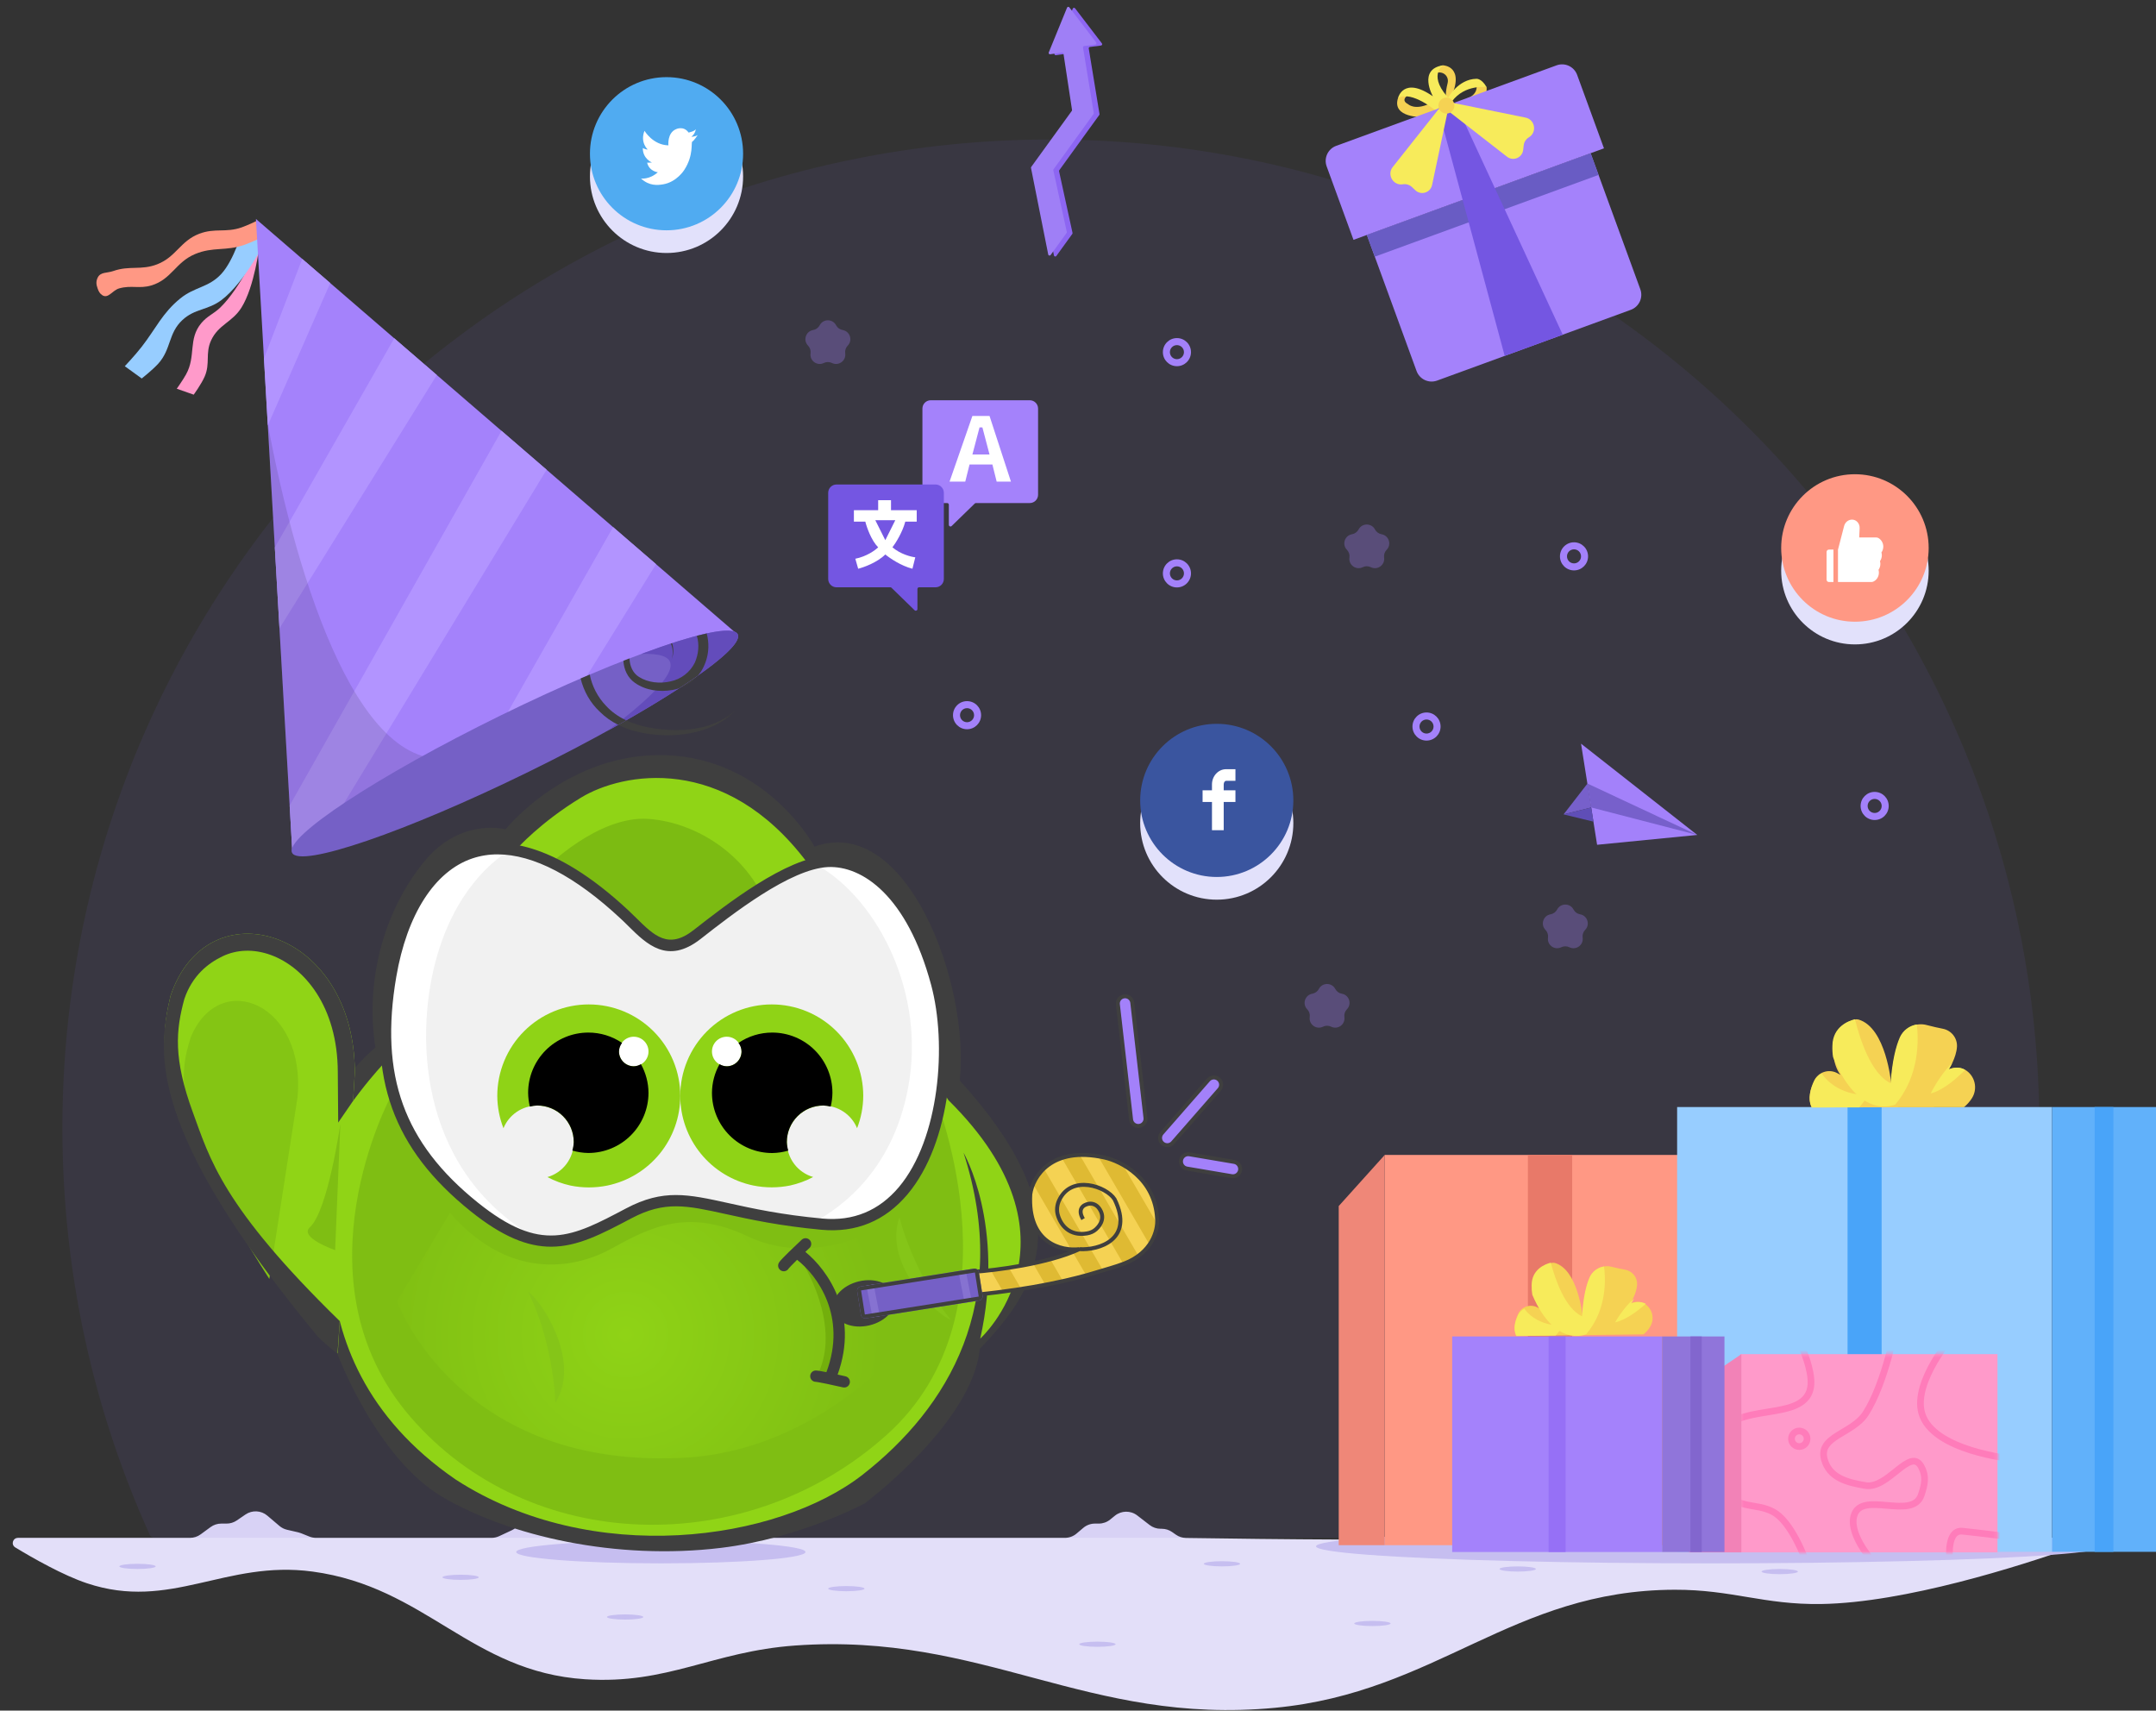 <svg xmlns="http://www.w3.org/2000/svg" width="547" height="434" viewBox="0 0 547 434" fill="none"><rect x="0" y="0" width="547" height="434" fill="#333333" stroke="none"/><path d="M48.198 390.171H4.583C3.221 390.171 2.719 391.897 3.884 392.604C8.399 395.342 16.004 399.671 22.05 401.689C43.291 408.782 57.124 395.728 79.316 398.727C108.076 402.615 119.468 424.152 148.429 426.044C169.471 427.418 180.711 418.992 201.744 417.487C249.575 414.063 275.778 437.83 323.515 433.284C364.607 429.371 383.604 403.436 424.881 403.335C439.473 403.299 447.48 407.177 462.07 406.955C483.355 406.632 512.509 397.282 525.621 392.68C527.054 392.177 526.688 390.171 525.17 390.171H472.473C471.905 390.171 471.343 390.065 470.815 389.86L466.49 388.178C465.962 387.972 465.4 387.867 464.833 387.867H463.74C462.662 387.867 461.618 387.486 460.794 386.792L458.443 384.813C456.887 383.502 454.653 383.377 452.961 384.506L451.045 385.782C450.294 386.283 449.411 386.55 448.509 386.55H447.77C446.798 386.55 445.85 386.861 445.066 387.436L442.544 389.285C441.759 389.86 440.812 390.171 439.839 390.171H412.33C411.325 390.171 410.383 389.685 409.799 388.868C409.339 388.225 408.652 387.781 407.877 387.626L403.229 386.696C402.747 386.6 402.284 386.426 401.857 386.182L395.047 382.291C393.926 381.65 392.586 381.513 391.358 381.914L377.852 386.325C377.393 386.474 376.914 386.55 376.432 386.55H371.328C370.618 386.55 369.918 386.715 369.285 387.038C367.37 388.015 364.553 389.505 363.666 390.171C362.636 390.943 322.249 390.519 300.88 390.192C299.966 390.178 299.09 389.891 298.341 389.366L297.38 388.694C296.611 388.156 295.696 387.867 294.757 387.867H294.469C293.457 387.867 292.473 387.531 291.673 386.912L288.535 384.488C286.855 383.19 284.503 383.218 282.855 384.557L281.662 385.526C280.847 386.189 279.828 386.55 278.778 386.55H277.799C276.717 386.55 275.67 386.934 274.844 387.633L273.124 389.088C272.298 389.787 271.251 390.171 270.169 390.171H175.279C173.907 390.171 172.608 389.555 171.739 388.493L171.522 388.228C170.654 387.166 169.354 386.55 167.983 386.55H165.015C164.28 386.55 163.557 386.373 162.905 386.035L157.493 383.22C156.333 382.617 154.97 382.539 153.749 383.006L145.755 386.063C144.923 386.381 144.015 386.449 143.145 386.258L136.531 384.812C134.933 384.462 133.27 384.993 132.169 386.203L131.274 387.187C130.867 387.636 130.374 387.999 129.824 388.255L126.639 389.742C126.034 390.024 125.374 390.171 124.705 390.171H80.196C79.614 390.171 79.038 390.06 78.498 389.844L76.351 388.985C76.134 388.898 75.91 388.828 75.681 388.775L72.831 388.117C72.118 387.953 71.455 387.62 70.897 387.146L67.825 384.534C66.254 383.199 63.983 383.08 62.281 384.245L60.078 385.751C59.318 386.272 58.417 386.55 57.496 386.55H56.13C55.157 386.55 54.209 386.861 53.425 387.436L50.903 389.285C50.118 389.86 49.171 390.171 48.198 390.171Z" fill="#E3DFF9"></path><path opacity="0.1" d="M266.613 35.39C128.11 35.39 15.831 147.669 15.831 286.172C15.831 322.958 23.751 357.894 37.98 389.368C38.201 389.857 38.689 390.171 39.227 390.171H493.999C494.536 390.171 495.025 389.857 495.246 389.368C509.474 357.894 517.395 322.958 517.395 286.172C517.395 147.669 405.116 35.39 266.613 35.39Z" fill="#7760CB"></path><ellipse cx="34.885" cy="397.41" rx="4.608" ry="0.658" fill="#C6BEF0"></ellipse><ellipse cx="116.864" cy="400.177" rx="4.608" ry="0.658" fill="#C6BEF0"></ellipse><ellipse cx="167.666" cy="393.762" rx="36.699" ry="2.878" fill="#C6BEF0"></ellipse><ellipse cx="433.915" cy="392.323" rx="100.024" ry="4.318" fill="#C6BEF0"></ellipse><ellipse cx="158.601" cy="410.251" rx="4.608" ry="0.658" fill="#C6BEF0"></ellipse><ellipse cx="214.729" cy="403.056" rx="4.608" ry="0.658" fill="#C6BEF0"></ellipse><ellipse cx="278.427" cy="417.157" rx="4.608" ry="0.658" fill="#C6BEF0"></ellipse><ellipse cx="310.022" cy="396.752" rx="4.608" ry="0.658" fill="#C6BEF0"></ellipse><ellipse cx="348.198" cy="411.892" rx="4.608" ry="0.658" fill="#C6BEF0"></ellipse><ellipse cx="385.059" cy="398.069" rx="4.608" ry="0.658" fill="#C6BEF0"></ellipse><ellipse cx="451.539" cy="398.727" rx="4.608" ry="0.658" fill="#C6BEF0"></ellipse><path d="M108.998 274.039C108.998 274.039 97.117 264.855 94.282 267.874C91.448 270.892 82.773 285.778 78.001 296.373C73.23 306.969 71.698 313.815 72.34 317.564C72.983 321.313 74.315 328.593 77.747 332.137C81.178 335.681 83.783 340.29 85.023 341.217C86.263 342.144 87.945 345.809 87.945 345.809C87.945 345.809 96.165 371.829 127.132 384.574C158.099 397.319 189.683 390.498 198.178 387.897C206.673 385.297 215.947 379.64 225.732 371.692C235.517 363.743 244.835 346.836 246.479 343.722C248.124 340.607 253.743 335.347 254.019 333.795C254.294 332.242 260.732 322.106 261.074 320.043C261.416 317.981 259.087 301.258 257.513 298.394C255.939 295.53 249.581 286.058 247.644 283.595C245.707 281.132 243.72 278.398 239.107 275.617C234.494 272.837 235.997 271.948 231.681 271.948C227.364 271.948 204.233 274.916 197.449 275.288C190.665 275.659 108.998 274.039 108.998 274.039Z" fill="#90D416"></path><path d="M99.221 278.038C99.221 278.038 74.006 324.618 104.155 359.513C134.304 394.409 189.475 395.87 224.918 364.08C260.36 332.291 236.427 276.017 236.427 276.017L212.861 277.269C212.861 277.269 172.681 294.84 165.271 294.932C157.861 295.024 99.221 278.038 99.221 278.038Z" fill="#7FBE13"></path><path d="M114.151 307.71L100.721 330.182C100.721 330.182 116.343 373.481 174.716 369.782C212.258 367.04 234.801 334.908 234.801 334.908L222.878 311.818C222.878 311.818 206.03 321.462 189.653 313.647C174.303 306.337 164.53 311.589 155.029 316.844C147.531 320.994 130.273 326.162 114.151 307.71Z" fill="url(#paint0_radial_105_326)"></path><path d="M126.166 226.855C126.166 226.855 127.131 213.564 138.323 205.615C149.515 197.667 159.104 193.83 171.982 195.475C184.861 197.12 190.171 200.956 195.807 205.077C201.443 209.197 212.267 225.766 208.022 230.838C203.776 235.91 202.403 239.187 193.085 243.992C183.767 248.797 191.173 249.974 171.711 252.487C152.249 255.001 165.42 263.174 149.381 253.74C133.342 244.305 126.166 226.855 126.166 226.855Z" fill="#90D416"></path><path d="M138.316 220.371C138.316 220.371 151.649 206.85 164.532 207.764C177.415 208.678 191.859 218.088 195.917 233.801C199.974 249.514 204.241 258.702 184.386 257.809C164.532 256.916 162.261 256.089 155.398 251.338C148.535 246.588 148.819 249.694 145.529 242.388C142.24 235.083 138.316 220.371 138.316 220.371Z" fill="#7CBB12"></path><path d="M243.502 274.132C246.107 249.193 229.847 206.395 206.644 214.799C206.644 214.799 194.601 192.356 168.731 191.596C143.883 190.866 128.266 210.415 128.266 210.415C128.266 210.415 116.937 207.309 107.711 218.497C97.725 230.604 92.503 248.371 95.241 265.775C85.786 273.447 50.99 316.199 85.377 342.917C85.377 342.917 95.241 369.776 112.232 379.779C129.222 389.781 156.428 395.925 182.924 392.713C202.996 390.28 219.381 381.423 219.381 381.423C219.381 381.423 246.787 361.005 248.57 342.232C263.782 326.465 274.356 308.097 243.502 274.132ZM248.695 339.631C255.12 310.718 244.462 292.459 244.462 292.459C256.702 330.447 240.626 357.136 218.884 374.126C197.143 391.117 150.187 397.696 115.659 375.408C69.254 343.601 87.522 294.32 87.522 294.32C87.522 294.32 79.211 307.679 84.784 339.406C55.733 313.277 97.308 269.886 97.308 269.886L131.155 215.329C131.155 215.329 137.046 208.649 147.461 202.333C157.877 196.017 183.78 190.962 204.737 218.777L213.503 230.971C213.503 230.971 226.657 256.461 226.657 257.008C226.657 257.555 240.634 279.133 240.634 279.133C276.444 314.555 248.695 339.631 248.695 339.631Z" fill="#3F3F3F"></path><path d="M158.503 232.066C163.838 237.051 168.459 243.668 176.871 237.076C185.283 230.484 200.073 218.992 210.03 218.532C219.986 218.073 231.554 226.965 237.62 249.458C243.685 271.951 237.064 313.187 208.56 310.603C180.056 308.019 173.748 300.304 159.505 307.84C145.261 315.375 137.033 319.624 120.314 306.199C103.594 292.773 94.185 276.509 99.119 247.596C104.054 218.683 124.338 200.139 158.503 232.066Z" fill="white"></path><path d="M230.759 273.814C234.328 249.994 221.575 227.059 206.672 219.127C196.966 221.473 184.371 231.233 176.861 237.107C168.457 243.686 163.836 237.07 158.493 232.098C147.28 221.619 137.595 216.652 129.425 215.637C124.996 218.355 115.139 226.195 110.443 244.154C105.158 264.351 106.807 298.098 137.006 314.705C144.441 315.748 150.866 312.421 159.494 307.854C173.312 300.548 179.72 307.524 206.058 310.33C213.476 306.481 227.369 296.436 230.759 273.814Z" fill="#F1F1F1"></path><path d="M186.551 180.291C182.268 184.733 175.78 186.49 169.644 186.553C163.578 186.511 156.836 185.238 152.152 180.554C147.389 176.117 145.544 168.773 147.677 162.516C149.702 156.254 155.513 151.294 162.188 150.631C168.65 149.975 175.918 152.856 178.807 159.272C179.458 160.852 179.768 162.551 179.718 164.258C179.667 165.966 179.257 167.644 178.515 169.183C177.053 172.339 173.881 174.497 170.625 175.056C167.368 175.616 163.912 175.211 161.102 173.261C158.126 171.195 157.537 167.108 158.723 164.077C159.879 160.975 163.511 158.75 166.684 159.902C168.178 160.32 169.677 161.268 170.345 162.741C170.96 164.182 170.986 165.807 170.416 167.266C170.866 165.818 170.728 164.251 170.032 162.904C169.314 161.597 167.915 160.879 166.504 160.579C163.607 159.786 160.831 161.91 160.038 164.545C159.245 167.179 159.854 170.364 162.125 171.746C164.409 173.207 167.477 173.503 170.144 172.869C171.459 172.592 172.694 172.022 173.756 171.201C174.819 170.38 175.682 169.328 176.281 168.126C177.362 165.693 177.534 162.72 176.415 160.32C174.181 155.352 167.932 152.806 162.497 153.482C156.928 153.941 151.956 158.045 150.14 163.363C148.228 168.682 149.777 174.91 153.713 179.022C157.637 183.343 163.732 184.841 169.677 185.171C175.622 185.501 181.938 184.374 186.551 180.291Z" fill="#3F3F3F"></path><path d="M139.803 316.303C133.929 316.303 127.571 313.861 119.422 307.315C99.735 291.502 93.243 273.572 97.715 247.355C100.607 230.411 108.339 218.647 118.926 215.073C126.807 212.418 140.216 213.036 159.482 231.02C160.137 231.634 160.784 232.272 161.427 232.907C165.99 237.411 169.597 240.972 175.98 235.967C184.187 229.551 199.454 217.599 209.957 217.119C219.784 216.53 232.454 224.842 238.995 249.1C243.362 265.293 241.287 289.886 230.254 303.003C224.555 309.77 217.204 312.809 208.433 312.007C197.788 311.022 190.253 309.373 184.187 308.033C174.168 305.825 168.687 304.61 160.171 309.11C152.694 313.063 146.566 316.303 139.803 316.303ZM126.252 216.764C124.073 216.754 121.907 217.101 119.84 217.791C110.28 221.014 103.246 231.984 100.536 247.848C96.262 272.895 102.448 290.011 121.217 305.094C137.277 317.989 144.933 313.94 158.843 306.584C168.282 301.596 174.502 302.973 184.813 305.244C190.791 306.568 198.23 308.208 208.696 309.164C216.465 309.874 223.002 307.185 228.066 301.17C238.357 288.934 240.319 265.001 236.232 249.852C230.128 227.221 218.74 219.611 210.09 219.982C200.489 220.425 185.698 232.005 177.75 238.23C169.363 244.792 164.078 239.561 159.415 234.952C158.793 234.335 158.163 233.7 157.524 233.12C145.964 222.312 135.298 216.764 126.252 216.764Z" fill="#3F3F3F"></path><path d="M172.592 278.045C172.592 271.889 170.147 265.986 165.794 261.633C161.441 257.28 155.537 254.834 149.381 254.834C146.333 254.834 143.314 255.434 140.498 256.6C137.681 257.766 135.122 259.476 132.966 261.631C130.81 263.787 129.1 266.346 127.933 269.162C126.767 271.978 126.166 274.997 126.166 278.045C126.185 280.849 126.715 283.626 127.732 286.24C128.43 284.542 129.617 283.09 131.142 282.068C132.668 281.046 134.462 280.5 136.298 280.5C138.757 280.5 141.115 281.477 142.854 283.216C144.593 284.954 145.57 287.313 145.57 289.772C145.566 291.773 144.913 293.72 143.709 295.319C142.504 296.918 140.814 298.083 138.89 298.638C140.732 299.617 142.698 300.34 144.735 300.788C146.275 301.101 147.843 301.259 149.415 301.26C150.985 301.259 152.551 301.101 154.09 300.788C159.319 299.703 164.014 296.848 167.384 292.706C170.754 288.563 172.593 283.385 172.592 278.045Z" fill="#8FD316"></path><path d="M160.787 270.519C162.855 270.519 164.532 268.843 164.532 266.775C164.532 264.707 162.855 263.03 160.787 263.03C158.719 263.03 157.043 264.707 157.043 266.775C157.043 268.843 158.719 270.519 160.787 270.519Z" fill="white"></path><path d="M164.529 277.257C164.513 274.71 163.852 272.208 162.609 269.985C162.065 270.321 161.443 270.508 160.805 270.528C159.809 270.528 158.853 270.132 158.148 269.427C157.444 268.723 157.048 267.767 157.048 266.771C157.067 265.983 157.339 265.221 157.824 264.6C155.301 262.885 152.318 261.969 149.267 261.974C145.215 261.974 141.33 263.583 138.466 266.448C135.601 269.313 133.992 273.198 133.992 277.249C134.002 278.431 134.151 279.608 134.434 280.756C135.045 280.597 135.67 280.502 136.3 280.472C138.759 280.472 141.118 281.449 142.856 283.187C144.595 284.926 145.572 287.285 145.572 289.744C145.541 290.478 145.419 291.206 145.209 291.91C146.527 292.298 147.892 292.504 149.267 292.524C153.314 292.52 157.195 290.911 160.056 288.048C162.918 285.186 164.527 281.305 164.529 277.257Z" fill="black"></path><path d="M172.586 278.045C172.586 274.997 173.187 271.978 174.354 269.162C175.52 266.346 177.23 263.787 179.386 261.631C181.542 259.476 184.101 257.766 186.918 256.6C189.734 255.434 192.753 254.834 195.801 254.834C198.85 254.834 201.868 255.434 204.685 256.6C207.502 257.766 210.061 259.476 212.217 261.631C214.372 263.787 216.082 266.346 217.249 269.162C218.416 271.978 219.016 274.997 219.016 278.045C218.998 280.849 218.467 283.626 217.451 286.24C216.752 284.543 215.564 283.091 214.039 282.069C212.514 281.047 210.72 280.501 208.885 280.5C206.432 280.505 204.082 281.482 202.348 283.217C200.614 284.952 199.638 287.302 199.634 289.755C199.637 291.757 200.29 293.703 201.495 295.302C202.699 296.901 204.39 298.066 206.313 298.622C204.471 299.6 202.505 300.323 200.469 300.772C198.928 301.084 197.361 301.242 195.789 301.243C194.217 301.242 192.65 301.084 191.109 300.772C185.88 299.69 181.183 296.84 177.809 292.7C174.435 288.561 172.591 283.385 172.586 278.045Z" fill="#8FD316"></path><path d="M184.378 270.519C186.446 270.519 188.123 268.843 188.123 266.775C188.123 264.707 186.446 263.03 184.378 263.03C182.31 263.03 180.634 264.707 180.634 266.775C180.634 268.843 182.31 270.519 184.378 270.519Z" fill="white"></path><path d="M180.634 277.262C180.65 274.714 181.311 272.213 182.554 269.989C183.104 270.327 183.733 270.513 184.378 270.528C185.375 270.528 186.33 270.132 187.035 269.427C187.74 268.723 188.136 267.767 188.136 266.771C188.118 265.982 187.846 265.22 187.359 264.6C189.884 262.884 192.868 261.969 195.921 261.974C199.972 261.974 203.858 263.583 206.722 266.448C209.587 269.313 211.196 273.198 211.196 277.249C211.183 278.431 211.035 279.608 210.753 280.756C210.143 280.597 209.518 280.502 208.887 280.472C207.67 280.473 206.464 280.714 205.339 281.181C204.214 281.648 203.193 282.333 202.332 283.195C201.472 284.057 200.79 285.08 200.325 286.206C199.861 287.332 199.622 288.538 199.624 289.756C199.655 290.491 199.777 291.218 199.987 291.923C198.669 292.31 197.304 292.517 195.93 292.536C193.922 292.539 191.933 292.146 190.078 291.38C188.222 290.613 186.536 289.489 185.115 288.07C183.694 286.651 182.567 284.966 181.799 283.112C181.03 281.257 180.634 279.269 180.634 277.262Z" fill="black"></path><path d="M207.243 349.148C213 338.21 206.284 323.962 202.206 318.205L205.804 320.364L211.561 329.719L213 341.232L211.561 349.148H207.243Z" fill="#73AF0C"></path><path d="M197.621 320.356C197.211 321.037 197.431 321.921 198.112 322.331C198.793 322.741 199.677 322.521 200.087 321.84C200.082 321.849 200.079 321.853 200.079 321.854C200.08 321.854 200.082 321.851 200.087 321.844C200.102 321.825 200.142 321.774 200.22 321.684C200.336 321.552 200.493 321.381 200.688 321.177C201.077 320.769 201.585 320.26 202.142 319.713C202.172 319.685 202.202 319.656 202.231 319.627C207.354 323.602 214.976 333.988 209.669 348.138C209.198 348.043 208.758 347.958 208.378 347.89C207.876 347.8 207.327 347.71 206.991 347.71C206.196 347.71 205.552 348.354 205.552 349.149C205.552 349.944 206.196 350.588 206.991 350.588C206.987 350.588 206.986 350.588 206.988 350.589L206.996 350.589C207.019 350.592 207.088 350.598 207.22 350.617C207.388 350.64 207.607 350.676 207.87 350.723C208.396 350.817 209.062 350.949 209.78 351.098C211.214 351.395 212.823 351.753 213.866 351.991C214.641 352.169 215.413 351.684 215.59 350.909C215.767 350.134 215.283 349.363 214.508 349.185C213.962 349.061 213.264 348.904 212.515 348.74C218.001 333.561 210.046 322.255 204.325 317.615C204.709 317.251 205.065 316.916 205.365 316.637C205.946 316.095 205.977 315.184 205.435 314.603C204.893 314.022 203.982 313.99 203.401 314.532C202.555 315.321 201.262 316.546 200.127 317.658C199.561 318.213 199.027 318.748 198.605 319.19C198.395 319.41 198.205 319.616 198.049 319.794C197.914 319.95 197.742 320.156 197.621 320.356Z" fill="#3F3F3F"></path><ellipse cx="219.241" cy="330.676" rx="8.01" ry="5.738" transform="rotate(-13.358 219.241 330.676)" fill="#3F3F3F"></ellipse><path d="M241.146 334.756C238.267 334.036 223.875 321.084 228.193 308.85C229.392 313.648 233.662 325.545 241.146 334.756Z" fill="#85C518"></path><path d="M134.008 327.797C136.655 329.137 147.817 344.958 140.895 355.93C140.789 350.986 139.263 338.438 134.008 327.797Z" fill="#85C518"></path><path d="M273.86 316.921C265.825 320.641 252.532 322.315 246.89 322.687L247.82 328.453C262.071 327.051 272.516 324.564 278.148 322.81C280.522 322.071 282.95 321.456 285.268 320.558C292.287 317.84 293.791 312.147 293.576 309.295C293.129 299.028 284.462 294.601 280.184 293.671C266.643 290.695 262.018 298.631 261.398 302.971C260.654 315.47 269.396 317.479 273.86 316.921Z" fill="#F5D253"></path><path d="M259.098 327.025L255.972 321.651C254.326 321.904 252.76 322.11 251.339 322.273L254.489 327.688C256.086 327.478 257.623 327.256 259.098 327.025Z" fill="#DFBA33"></path><path d="M269.687 325.03L266.469 319.498C265.031 319.885 263.556 320.233 262.083 320.544L265.231 325.957C266.816 325.651 268.302 325.34 269.687 325.03Z" fill="#DFBA33"></path><path d="M271.758 316.982L262.125 300.421C262.684 299.102 263.561 297.715 264.84 296.502L279.883 322.363C279.501 322.469 279.12 322.573 278.738 322.678C278.014 322.876 277.291 323.075 276.574 323.282C276.256 323.374 275.926 323.467 275.586 323.562L272.149 317.653C272.74 317.418 273.312 317.174 273.859 316.921C273.231 317 272.518 317.027 271.758 316.982Z" fill="#DFBA33"></path><path d="M285.03 320.681L269.397 293.807C270.713 293.368 272.22 293.089 273.94 293.03L288.831 318.63C288.218 319.082 287.534 319.506 286.77 319.892C286.2 320.18 285.62 320.441 285.03 320.681Z" fill="#DFBA33"></path><path d="M291.638 315.76L278.612 293.367C279.122 293.452 279.646 293.553 280.184 293.671C281.459 293.948 283.125 294.536 284.846 295.498L293.568 310.491C293.448 312.007 292.91 313.924 291.638 315.76Z" fill="#DFBA33"></path><path d="M273.86 316.921C265.825 320.641 252.532 322.315 246.89 322.687L247.82 328.453C262.071 327.051 272.516 324.564 278.148 322.81C280.522 322.071 282.95 321.456 285.268 320.558C292.287 317.84 293.791 312.147 293.576 309.295C293.129 299.028 284.462 294.601 280.184 293.671C266.643 290.695 262.018 298.631 261.398 302.971C260.654 315.47 269.396 317.479 273.86 316.921ZM273.86 316.921C278.758 317.231 287.81 314.503 282.788 304.273C280.723 301.004 271.814 297.893 268.723 304.514C268.187 305.663 268.027 306.981 268.365 308.203C269.087 310.815 271.318 313.701 275.793 312.932C276.619 312.79 277.413 312.458 278.037 311.899C279.357 310.716 280.459 308.741 278.81 306.507C278.217 305.703 277.225 305.233 276.241 305.407C274.627 305.692 273.368 306.877 274.79 309.295" stroke="#3F3F3F"></path><rect x="217.318" y="326.563" width="31.249" height="8.184" rx="1.034" transform="rotate(-8.96 217.318 326.563)" fill="#7560C6"></rect><path d="M244.721 330.528L243.153 322.491L244.991 322.201L246.559 330.239L244.721 330.528Z" fill="#8672D1"></path><path d="M223.213 333.919L221.375 334.209L219.807 326.171L221.645 325.881L223.213 333.919Z" fill="#8672D1"></path><rect x="217.889" y="326.979" width="30.249" height="7.184" rx="0.534" transform="rotate(-8.96 217.889 326.979)" stroke="#3F3F3F"></rect><path d="M301.765 292.858C300.764 292.688 299.816 293.362 299.646 294.362C299.476 295.363 300.149 296.311 301.15 296.481L312.503 298.407C313.503 298.577 314.452 297.904 314.621 296.903C314.791 295.903 314.118 294.954 313.117 294.785L301.765 292.858Z" fill="#A381FA" stroke="#3F3F3F" stroke-miterlimit="10"></path><path d="M294.769 287.506L294.769 287.506L294.766 287.509C294.104 288.278 294.191 289.438 294.959 290.1C295.728 290.762 296.887 290.676 297.549 289.909C297.55 289.908 297.55 289.908 297.551 289.907L309.357 276.403L309.357 276.403L309.36 276.4C310.022 275.631 309.935 274.471 309.166 273.809C308.398 273.147 307.239 273.233 306.577 274C306.576 274.001 306.576 274.002 306.575 274.002L294.769 287.506Z" fill="#A381FA" stroke="#3F3F3F" stroke-miterlimit="10"></path><path d="M286.973 284.067L286.973 284.067L286.974 284.077C287.111 285.082 288.036 285.787 289.042 285.651C290.046 285.514 290.749 284.592 290.616 283.589L287.266 254.368L287.266 254.368L287.265 254.358C287.129 253.352 286.203 252.648 285.197 252.784C284.194 252.92 283.49 253.843 283.623 254.846L286.973 284.067Z" fill="#A381FA" stroke="#3F3F3F" stroke-miterlimit="10"></path><path d="M43.246 252.709C52.601 224.645 90.02 235.641 90.02 272.139L85.702 343.378C37.921 286.962 39.888 267.101 43.246 252.709Z" fill="#90D416"></path><path d="M48.418 263.097C55.862 245.432 77.796 254.789 75.474 278.483L68.33 324.477C43.018 285.018 45.471 272.241 48.418 263.097Z" fill="#84C514"></path><path d="M46.774 253.441C44.615 261.357 43.924 268.553 48.933 282.225C53.242 293.99 56.389 306.097 86.199 335.177L85.632 343.391C83.473 341.951 80.595 339.073 80.595 339.073C36.962 286.327 39.985 266.684 43.246 252.709C52.601 224.645 90.02 235.641 90.02 272.139L89.585 279.307L85.803 284.811L85.702 272.011C85.659 255.339 77.184 245.35 68.673 242.274C64.381 240.723 60.048 240.877 56.389 242.656C52.797 244.402 48.809 247.47 46.774 253.441Z" fill="#3F3F3F"></path><path d="M86.353 285.104L85.029 317.167C85.029 317.167 75.774 313.988 78.623 311.365C83.228 307.125 86.353 285.104 86.353 285.104Z" fill="#7FBE13"></path><path d="M172.857 155.695C171.991 146.765 126.045 110.279 100.058 90.892C129.704 117.702 151.867 144.741 159.243 154.91C161.804 158.943 164.789 159.675 167.151 159.232C169.469 158.798 173.085 158.043 172.857 155.695Z" stroke="black" stroke-width="0.149"></path><path d="M55.912 78.002C61.093 72.998 65.794 62.427 65.794 62.427C65.794 62.427 64.618 72.62 61.282 78.002C58.937 81.787 55.404 82.333 53.549 86.38C52.04 89.672 53.376 92.188 51.937 95.51C51.1 97.445 49.145 100.129 49.145 100.129L44.848 98.625C44.848 98.625 46.389 96.46 47.211 94.973C49.775 90.34 47.674 86.033 51.078 81.976C52.649 80.104 54.154 79.7 55.912 78.002Z" fill="#FF9ACA"></path><path d="M56.152 69.495C59.404 65.96 61.523 58.431 61.523 58.431L67.538 60.687C67.538 60.687 62.163 71.668 56.152 76.154C52.679 78.746 49.444 78.252 46.27 81.203C42.654 84.565 43.467 88.61 40.148 92.266C38.67 93.894 35.959 96.026 35.959 96.026L31.662 92.911C31.662 92.911 34.228 90.195 35.959 87.97C39.556 83.343 41.188 79.423 45.733 75.725C49.411 72.733 52.942 72.983 56.152 69.495Z" fill="#97CDFF"></path><path d="M61.282 57.701C62.791 57.176 65.042 56.09 65.042 56.09L65.901 60.494C65.901 60.494 63.575 61.554 62.034 62.105C57.332 63.786 54.072 62.535 49.467 64.468C44.561 66.527 43.501 70.896 38.403 72.417C35.335 73.332 33.32 72.294 30.24 73.168C28.501 73.662 27.447 75.89 25.943 74.887C25.266 74.435 25.034 73.936 24.762 73.168C24.412 72.18 24.326 71.437 24.762 70.483C25.464 68.945 27.141 69.325 28.736 68.765C32.901 67.302 35.796 68.652 39.907 67.046C44.69 65.178 45.745 61.148 50.541 59.312C54.502 57.796 57.276 59.096 61.282 57.701Z" fill="#FF9884"></path><path d="M64.935 55.553L187.063 160.925L74.172 216.243L64.935 55.553Z" fill="#A482FB"></path><path d="M67.946 107.929L66.969 90.929L76.678 65.685L83.778 71.811L67.946 107.929Z" fill="#B294FF"></path><path d="M70.906 159.423L69.726 138.896L100.023 85.827L110.831 95.152L70.906 159.423Z" fill="#B294FF"></path><path d="M82.04 212.388L74.172 216.243L73.49 204.37L127.238 109.308L138.678 119.178L82.04 212.388Z" fill="#B294FF"></path><path d="M155.547 133.732L166.442 143.133L142.594 181.655L126.805 184.233L155.547 133.732Z" fill="#B294FF"></path><path opacity="0.11" fill-rule="evenodd" clip-rule="evenodd" d="M86.209 210.345L74.172 216.243L67.918 107.442C75.335 147.347 91.764 200.226 117.243 191.538L86.209 210.345Z" fill="black"></path><ellipse cx="130.634" cy="188.637" rx="62.964" ry="7.981" transform="rotate(-26.116 130.634 188.637)" fill="#7560C6"></ellipse><path d="M154.224 185.37C174.907 173.947 188.666 163.97 187.17 160.92C186.047 158.629 176.566 160.747 162.724 165.906C170.782 165.648 177.262 168.021 154.224 185.37Z" fill="#634CBB"></path><path d="M177.092 171.39C175.631 172.42 174.03 173.5 172.304 174.624C171.752 174.814 171.19 174.959 170.625 175.056C167.368 175.616 163.912 175.211 161.102 173.261C159.208 171.946 158.281 169.813 158.163 167.654C158.684 167.449 159.2 167.248 159.711 167.05C159.773 168.96 160.549 170.787 162.125 171.746C164.409 173.207 167.477 173.503 170.144 172.869C171.459 172.592 172.693 172.022 173.756 171.201C174.819 170.38 175.682 169.329 176.281 168.127C177.218 166.018 177.471 163.506 176.796 161.312C177.678 161.082 178.513 160.881 179.296 160.709C179.61 161.863 179.753 163.058 179.718 164.259C179.667 165.966 179.257 167.644 178.514 169.183C178.142 169.986 177.659 170.725 177.092 171.39Z" fill="#3F3F3F"></path><path d="M170.51 163.175C170.409 163.208 170.308 163.241 170.207 163.274C170.748 164.533 170.825 165.949 170.416 167.267C170.929 165.952 170.959 164.503 170.51 163.175Z" fill="#3F3F3F"></path><path d="M149.626 171.151C150.211 174.069 151.627 176.843 153.713 179.022C155.174 180.63 156.935 181.847 158.877 182.759C158.209 183.14 157.533 183.523 156.849 183.907C155.147 183.057 153.557 181.959 152.152 180.554C149.752 178.318 148.092 175.344 147.31 172.143C148.089 171.806 148.861 171.475 149.626 171.151Z" fill="#3F3F3F"></path><rect width="83.879" height="99.012" transform="matrix(-1 0 0 1 435.201 293.019)" fill="#FF9884"></rect><rect width="11.242" height="99.012" transform="matrix(-1 0 0 1 398.884 293.019)" fill="#E87969"></rect><path d="M339.648 305.99L351.322 293.019V392.031H339.648V305.99Z" fill="#EF8778"></path><rect width="95.121" height="112.848" transform="matrix(-1 0 0 1 520.626 280.867)" fill="#97CDFF"></rect><rect width="8.647" height="112.848" transform="matrix(-1 0 0 1 477.389 280.867)" fill="#49A4F9"></rect><rect x="520.626" y="280.867" width="26.374" height="112.848" fill="#61B1FA"></rect><rect x="531.434" y="280.867" width="4.756" height="112.848" fill="#49A4F9"></rect><path d="M498.28 280.905C499.09 280.239 499.786 279.448 500.34 278.561C500.962 277.542 501.214 276.342 501.053 275.161C500.892 273.98 500.328 272.889 499.454 272.069C498.409 271.095 496.789 270.404 494.429 271.308C494.429 271.308 496.344 268.381 496.505 265.553C496.56 264.496 496.228 263.455 495.571 262.621C494.915 261.786 493.976 261.212 492.928 261.005C491.847 260.789 490.275 260.455 488.877 260.078C487.566 259.715 486.168 259.83 484.936 260.4C483.704 260.97 482.72 261.959 482.161 263.186C481.128 265.488 480.199 269.111 479.802 274.823C479.802 274.823 478.541 260.753 471.557 258.68C471.245 258.591 470.915 258.587 470.601 258.67C469.165 259.023 465.094 260.484 465.04 265.345C465.04 265.345 464.741 269.75 466.937 272.714C466.615 272.512 466.282 272.329 465.938 272.167C465.435 271.928 464.889 271.79 464.332 271.761C463.774 271.731 463.217 271.812 462.691 271.997C462.166 272.178 461.684 272.462 461.273 272.833C460.86 273.202 460.524 273.648 460.286 274.146C459.374 276.052 458.559 278.736 459.655 280.967L498.28 280.905Z" fill="#F5D253"></path><path d="M486.321 259.932C486.772 263.695 487.079 272.884 480.843 280.234C480.843 280.234 471.738 284.509 465.069 268.208C464.919 267.258 464.863 266.295 464.9 265.334C464.955 260.471 469.039 259.003 470.448 258.64C470.507 258.624 470.567 258.613 470.627 258.605C471.812 263.401 474.659 272.452 479.665 274.812C480.073 269.091 481.009 265.461 482.025 263.156C482.411 262.305 483.007 261.563 483.758 260.998C484.508 260.433 485.389 260.063 486.321 259.922L486.321 259.932Z" fill="#F7EB5B"></path><path d="M489.84 277.415C489.84 277.415 492.099 272.764 495.287 269.693C495.029 270.242 494.738 270.775 494.416 271.291C496.207 270.604 497.564 270.844 498.555 271.443C496.793 273.257 493.176 276.583 489.84 277.415Z" fill="#F7EB5B"></path><path d="M460.303 274.241C460.705 273.423 461.378 272.756 462.218 272.347C463.622 274.648 467.849 278.141 474.272 277.751L471.704 280.956L459.664 280.966C458.551 278.766 459.378 276.12 460.303 274.241Z" fill="#F7EB5B"></path><rect width="65.262" height="50.289" transform="matrix(-1 0 0 1 506.787 343.563)" fill="#FF9ACA"></rect><mask id="mask0_105_326" style="mask-type:alpha" maskUnits="userSpaceOnUse" x="441" y="343" width="66" height="51"><rect width="65.262" height="50.289" transform="matrix(-1 0 0 1 506.787 343.562)" fill="#C4C4C4"></rect></mask><g mask="url(#mask0_105_326)"><path fill-rule="evenodd" clip-rule="evenodd" d="M496.266 339.174C496.266 339.174 496.265 339.175 495.627 338.617C494.989 338.059 494.989 338.059 494.989 338.06L494.988 338.06L494.986 338.062L494.98 338.07L494.955 338.098C494.934 338.122 494.904 338.158 494.865 338.204C494.787 338.296 494.674 338.431 494.531 338.604C494.247 338.952 493.844 339.455 493.369 340.083C492.42 341.339 491.177 343.102 490.005 345.125C488.834 347.145 487.721 349.449 487.048 351.784C486.377 354.113 486.125 356.54 486.76 358.767C487.523 361.438 489.471 363.511 491.836 365.11C494.204 366.711 497.064 367.888 499.794 368.747C502.53 369.607 505.172 370.16 507.126 370.498C508.105 370.667 508.914 370.782 509.48 370.856C509.763 370.893 509.985 370.919 510.138 370.936C510.215 370.945 510.273 370.951 510.314 370.955C510.334 370.957 510.349 370.959 510.36 370.96L510.373 370.961L510.377 370.962C510.378 370.962 510.378 370.962 510.46 370.118C510.541 369.274 510.541 369.274 510.542 369.274L510.53 369.273C510.521 369.272 510.508 369.271 510.49 369.269C510.454 369.265 510.399 369.259 510.327 369.251C510.184 369.235 509.971 369.21 509.698 369.175C509.152 369.104 508.367 368.992 507.415 368.827C505.508 368.498 502.944 367.961 500.303 367.13C497.655 366.297 494.965 365.18 492.785 363.706C490.602 362.23 489.003 360.447 488.39 358.302C487.875 356.495 488.054 354.416 488.677 352.253C489.298 350.098 490.341 347.926 491.471 345.975C492.6 344.028 493.801 342.324 494.722 341.105C495.181 340.497 495.57 340.011 495.842 339.679C495.978 339.513 496.085 339.386 496.158 339.3C496.194 339.257 496.222 339.225 496.24 339.204L496.26 339.181L496.265 339.176L496.266 339.174Z" fill="#FF7CBA"></path><path fill-rule="evenodd" clip-rule="evenodd" d="M496.359 389.906C496.684 389.491 497.108 389.251 497.798 389.324C501.832 389.751 510.359 390.735 512.665 391.284L513.057 389.635C510.617 389.054 501.948 388.059 497.977 387.639C496.666 387.5 495.683 388.019 495.024 388.862C494.405 389.652 494.092 390.692 493.927 391.637C493.759 392.599 493.727 393.561 493.736 394.272C493.74 394.63 493.754 394.93 493.768 395.142C493.775 395.249 493.781 395.333 493.786 395.392C493.789 395.422 493.791 395.445 493.793 395.461L493.794 395.481L493.795 395.488L493.795 395.489C493.795 395.489 493.795 395.49 494.638 395.403C495.482 395.317 495.482 395.317 495.482 395.317L495.481 395.315L495.48 395.303C495.479 395.292 495.478 395.274 495.476 395.249C495.471 395.201 495.466 395.128 495.46 395.034C495.448 394.847 495.435 394.576 495.431 394.252C495.423 393.599 495.453 392.751 495.597 391.929C495.744 391.091 495.993 390.374 496.359 389.906Z" fill="#FF7CBA"></path><path fill-rule="evenodd" clip-rule="evenodd" d="M457.978 341.522C457.977 341.522 457.977 341.522 457.203 341.866C456.429 342.211 456.429 342.211 456.429 342.211L456.43 342.213L456.434 342.224C456.439 342.233 456.445 342.248 456.453 342.267C456.471 342.307 456.496 342.366 456.529 342.443C456.594 342.598 456.687 342.824 456.799 343.108C457.024 343.677 457.321 344.473 457.61 345.383C458.198 347.231 458.72 349.435 458.617 351.139C458.547 352.31 458.212 353.193 457.707 353.886C457.196 354.586 456.476 355.141 455.562 355.595C453.699 356.519 451.202 356.948 448.474 357.387C448.377 357.403 448.28 357.419 448.182 357.434C445.604 357.849 442.855 358.291 440.582 359.258C438.179 360.281 436.203 361.937 435.475 364.826C434.807 367.476 434.42 369.913 434.628 372.276C434.838 374.659 435.649 376.921 437.303 379.229C439.185 381.857 441.789 382.426 444.203 382.852C444.362 382.88 444.52 382.907 444.676 382.934C446.96 383.331 449.048 383.694 450.847 385.3C453.007 387.23 454.855 390.55 456.179 393.481C456.834 394.931 457.348 396.255 457.698 397.217C457.873 397.698 458.007 398.087 458.097 398.355C458.142 398.489 458.175 398.592 458.198 398.661C458.209 398.696 458.217 398.722 458.223 398.739L458.229 398.758L458.23 398.764C458.23 398.763 458.23 398.763 459.039 398.512C459.849 398.26 459.849 398.26 459.849 398.26L459.849 398.259L459.848 398.257L459.846 398.251L459.839 398.228C459.832 398.208 459.823 398.179 459.811 398.142C459.787 398.067 459.751 397.957 459.704 397.817C459.61 397.536 459.472 397.133 459.291 396.637C458.93 395.646 458.401 394.281 457.724 392.783C456.385 389.821 454.419 386.219 451.976 384.036C449.801 382.093 447.251 381.656 445.03 381.275C444.85 381.244 444.673 381.213 444.498 381.182C442.105 380.761 440.135 380.272 438.681 378.242C437.194 376.167 436.499 374.192 436.317 372.127C436.133 370.041 436.468 367.819 437.118 365.24C437.678 363.019 439.163 361.705 441.246 360.818C443.324 359.933 445.891 359.52 448.552 359.092C448.616 359.081 448.679 359.071 448.743 359.061C451.405 358.632 454.177 358.174 456.315 357.113C457.402 356.574 458.364 355.862 459.076 354.885C459.793 353.902 460.221 352.699 460.309 351.241C460.432 349.205 459.823 346.747 459.225 344.869C458.922 343.914 458.611 343.081 458.376 342.486C458.259 342.188 458.16 341.95 458.09 341.784C458.055 341.701 458.028 341.637 458.008 341.592C457.999 341.57 457.991 341.553 457.986 341.541L457.98 341.527L457.978 341.522Z" fill="#FF7CBA"></path><path fill-rule="evenodd" clip-rule="evenodd" d="M478.292 344.124C476.992 348.812 475.077 354.391 472.598 358.214C471.856 359.358 470.789 360.279 469.568 361.117C468.805 361.641 468.046 362.094 467.281 362.549C466.782 362.847 466.28 363.145 465.774 363.466C464.561 364.235 463.381 365.099 462.631 366.219C461.844 367.394 461.568 368.788 462.039 370.485C462.758 373.075 464.355 374.71 466.382 375.78C468.37 376.828 470.78 377.339 473.171 377.734C474.894 378.018 476.533 377.405 477.98 376.558C479.223 375.831 480.424 374.868 481.503 374.003C481.677 373.864 481.848 373.727 482.015 373.594C483.282 372.587 484.286 371.862 485.097 371.633C485.465 371.528 485.719 371.551 485.917 371.641C486.125 371.735 486.398 371.96 486.69 372.498C487.852 374.645 487.527 376.414 486.633 379.025C486.402 379.699 486.05 380.152 485.619 380.472C485.177 380.8 484.61 381.018 483.91 381.146C482.478 381.406 480.707 381.254 478.789 381.086L478.743 381.082C476.911 380.921 474.929 380.747 473.288 381.076C472.443 381.246 471.634 381.558 470.961 382.114C470.279 382.678 469.79 383.451 469.523 384.449C469.132 385.917 469.343 387.48 469.81 388.938C470.28 390.403 471.031 391.831 471.807 393.07C472.585 394.313 473.404 395.391 474.026 396.157C474.338 396.54 474.602 396.847 474.789 397.06C474.883 397.166 474.957 397.248 475.009 397.305C475.035 397.334 475.055 397.355 475.069 397.371L475.086 397.388L475.092 397.395C475.092 397.396 475.093 397.396 475.71 396.815C476.328 396.235 476.328 396.235 476.328 396.235L476.328 396.235L476.325 396.232L476.313 396.219C476.302 396.207 476.285 396.188 476.262 396.163C476.216 396.113 476.148 396.037 476.061 395.938C475.886 395.741 475.637 395.451 475.341 395.087C474.748 394.358 473.975 393.338 473.244 392.171C472.511 391 471.836 389.704 471.424 388.421C471.011 387.131 470.885 385.923 471.161 384.885C471.346 384.193 471.658 383.737 472.042 383.42C472.435 383.095 472.957 382.871 473.622 382.738C474.987 382.464 476.721 382.606 478.641 382.775L478.751 382.784C480.567 382.944 482.543 383.118 484.213 382.814C485.081 382.656 485.917 382.361 486.629 381.834C487.351 381.298 487.901 380.554 488.237 379.574C489.166 376.861 489.697 374.493 488.18 371.691C487.778 370.949 487.269 370.392 486.617 370.097C485.956 369.797 485.272 369.821 484.635 370.001C483.435 370.341 482.159 371.314 480.96 372.267C480.783 372.408 480.606 372.549 480.429 372.691C479.343 373.561 478.25 374.436 477.123 375.095C475.815 375.861 474.598 376.251 473.447 376.061C471.066 375.669 468.897 375.19 467.174 374.281C465.49 373.393 464.247 372.102 463.672 370.032C463.328 368.793 463.537 367.911 464.039 367.162C464.578 366.358 465.492 365.652 466.682 364.898C467.103 364.631 467.572 364.351 468.061 364.059C468.872 363.574 469.738 363.057 470.527 362.515C471.832 361.619 473.104 360.548 474.02 359.136C476.648 355.084 478.618 349.292 479.925 344.577C480.583 342.207 481.079 340.087 481.411 338.558C481.577 337.794 481.702 337.176 481.786 336.75C481.827 336.536 481.859 336.37 481.88 336.257C481.891 336.2 481.899 336.157 481.904 336.128L481.91 336.094L481.912 336.082C481.912 336.082 481.912 336.082 481.078 335.932L480.244 335.783L480.242 335.792L480.237 335.822C480.232 335.85 480.224 335.891 480.214 335.945C480.194 336.054 480.163 336.215 480.122 336.423C480.04 336.84 479.917 337.446 479.754 338.198C479.427 339.704 478.939 341.792 478.292 344.124Z" fill="#FF7CBA"></path><path fill-rule="evenodd" clip-rule="evenodd" d="M456.497 366.163C455.873 366.163 455.367 365.657 455.367 365.033C455.367 364.409 455.873 363.903 456.497 363.903C457.121 363.903 457.627 364.409 457.627 365.033C457.627 365.657 457.121 366.163 456.497 366.163ZM456.497 367.858C454.937 367.858 453.672 366.593 453.672 365.033C453.672 363.472 454.937 362.208 456.497 362.208C458.057 362.208 459.322 363.472 459.322 365.033C459.322 366.593 458.057 367.858 456.497 367.858Z" fill="#FF7CBA"></path></g><path d="M441.806 343.562L428.527 352.603V393.851H441.806V343.562Z" fill="#F282B7"></path><path d="M416.979 338.544C417.649 337.986 418.223 337.326 418.677 336.587C419.187 335.738 419.386 334.744 419.24 333.769C419.095 332.794 418.613 331.897 417.876 331.227C416.995 330.432 415.636 329.875 413.673 330.644C413.673 330.644 415.245 328.207 415.353 325.867C415.388 324.993 415.102 324.135 414.546 323.451C413.989 322.766 413.201 322.301 412.323 322.139C411.419 321.971 410.103 321.71 408.932 321.41C407.834 321.123 406.668 321.23 405.645 321.713C404.621 322.196 403.808 323.023 403.354 324.043C402.513 325.955 401.771 328.96 401.493 333.687C401.493 333.687 400.308 322.064 394.457 320.415C394.195 320.345 393.92 320.345 393.658 320.415C392.462 320.721 389.078 321.967 389.078 325.986C389.078 325.986 388.87 329.632 390.73 332.062C390.46 331.898 390.18 331.75 389.892 331.619C389.469 331.426 389.012 331.317 388.546 331.298C388.081 331.279 387.616 331.351 387.178 331.509C386.742 331.663 386.342 331.903 386.003 332.213C385.661 332.522 385.385 332.894 385.191 333.308C384.447 334.892 383.791 337.119 384.727 338.954L416.979 338.544Z" fill="#F5D253"></path><path d="M406.961 321.333C407.386 324.501 407.738 332.246 402.447 338.501C402.447 338.501 394.658 342.192 388.766 328.512C388.628 327.712 388.57 326.901 388.593 326.09C388.593 321.989 392.091 320.713 393.299 320.394C393.349 320.38 393.401 320.37 393.453 320.362C394.518 324.395 397.053 331.999 401.381 333.941C401.677 329.114 402.447 326.045 403.298 324.092C403.622 323.371 404.127 322.74 404.767 322.256C405.407 321.773 406.161 321.452 406.961 321.324V321.333Z" fill="#F7EB5B"></path><path d="M409.773 335.495C409.773 335.495 411.759 331.858 414.597 329.441C414.37 329.871 414.114 330.288 413.829 330.692C415.434 330.142 416.658 330.317 417.555 330.774C415.989 332.2 412.767 334.819 409.773 335.495Z" fill="#F7EB5B"></path><path d="M385.196 333.569C385.521 332.91 386.073 332.371 386.765 332.036C387.949 333.864 391.484 336.621 396.802 336.251L394.704 338.838L384.729 338.954C383.786 337.204 384.447 335.08 385.196 333.569Z" fill="#F7EB5B"></path><rect width="53.25" height="54.689" transform="matrix(-1 0 0 1 421.683 339.072)" fill="#A482FB"></rect><rect width="4.318" height="54.689" transform="matrix(-1 0 0 1 397.217 339.072)" fill="#9670F6"></rect><rect x="421.683" y="339.072" width="15.831" height="54.689" fill="#9075DA"></rect><rect x="428.879" y="339.072" width="2.878" height="54.689" fill="#8266CE"></rect><path d="M272.052 59.353L268.005 64.944C267.831 65.184 267.455 65.102 267.397 64.811L263.03 42.852C263.012 42.759 263.033 42.663 263.088 42.586L273.374 28.38C273.426 28.307 273.448 28.218 273.434 28.13L271.271 13.872C271.243 13.688 271.073 13.561 270.889 13.586L267.892 14.006C267.633 14.042 267.432 13.784 267.531 13.541L272.171 2.184C272.27 1.941 272.595 1.898 272.755 2.106L279.567 11.01C279.726 11.217 279.6 11.519 279.341 11.553L276.52 11.918C276.33 11.943 276.198 12.121 276.229 12.31L278.954 28.922C278.968 29.011 278.947 29.102 278.894 29.175L268.753 43.183C268.696 43.261 268.675 43.36 268.696 43.454L272.109 59.081C272.13 59.176 272.109 59.275 272.052 59.353Z" fill="#8D66F2"></path><path d="M270.6 59.114L266.553 64.705C266.379 64.945 266.003 64.863 265.945 64.572L261.578 42.613C261.56 42.52 261.581 42.424 261.636 42.348L271.922 28.141C271.974 28.069 271.996 27.979 271.982 27.891L269.819 13.633C269.792 13.449 269.621 13.322 269.437 13.348L266.44 13.767C266.181 13.803 265.98 13.545 266.079 13.303L270.719 1.945C270.818 1.702 271.143 1.659 271.303 1.867L278.115 10.771C278.274 10.979 278.149 11.28 277.889 11.314L275.069 11.68C274.878 11.704 274.746 11.882 274.777 12.071L277.502 28.683C277.516 28.772 277.495 28.863 277.442 28.937L267.301 42.944C267.244 43.022 267.224 43.121 267.244 43.215L270.657 58.843C270.678 58.937 270.657 59.036 270.6 59.114Z" fill="#9F7FF6"></path><circle cx="470.615" cy="144.783" r="18.709" fill="#E2E1FB"></circle><circle cx="470.615" cy="139.026" r="18.709" fill="#FF9884"></circle><path d="M477.341 140.163C477.644 139.737 477.811 139.214 477.811 138.671C477.811 137.808 477.359 136.992 476.632 136.537C476.445 136.419 476.232 136.358 476.015 136.358H471.701L471.809 133.997C471.835 133.426 471.646 132.885 471.279 132.472C471.099 132.268 470.881 132.106 470.64 131.996C470.399 131.885 470.14 131.829 469.877 131.83C468.942 131.83 468.114 132.502 467.866 133.465L466.321 139.439H466.315V147.661H474.812C474.977 147.661 475.139 147.627 475.289 147.557C476.145 147.167 476.697 146.274 476.697 145.283C476.697 145.041 476.665 144.803 476.6 144.572C476.902 144.146 477.07 143.623 477.07 143.08C477.07 142.837 477.037 142.599 476.973 142.369C477.275 141.942 477.442 141.42 477.442 140.876C477.438 140.634 477.406 140.394 477.341 140.163ZM463.419 140.054V147.046C463.419 147.386 463.676 147.661 463.995 147.661H465.164V139.439H463.995C463.676 139.439 463.419 139.714 463.419 140.054Z" fill="white"></path><circle cx="169.105" cy="44.759" r="19.429" fill="#E2E1FB"></circle><circle cx="169.105" cy="39.002" r="19.429" fill="#50ABF1"></circle><path fill-rule="evenodd" clip-rule="evenodd" d="M163.513 33.186C163.513 33.186 165.647 36.802 169.581 36.876C169.581 36.876 169.245 33.74 171.502 32.78C171.502 32.78 173.422 31.821 174.703 33.629C174.703 33.629 176.197 33.334 176.533 32.78C176.533 32.78 176.441 33.892 175.404 34.701C175.404 34.701 176.35 34.7 177.02 34.256C177.02 34.256 176.077 35.685 175.669 35.907C175.662 35.911 175.655 35.914 175.648 35.917C175.252 36.102 176.075 39.312 173.606 43.114C173.606 43.114 171.734 46.176 168.239 46.767C166.817 47.007 164.732 47.21 162.628 45.291C162.628 45.291 164.763 45.623 166.897 43.704C166.897 43.704 164.702 43.482 164.184 41.268C164.184 41.268 165.19 41.268 165.403 41.231C165.403 41.231 163.055 40.272 163.086 37.559C163.086 37.559 163.879 37.984 164.321 37.928C164.321 37.928 162.339 36.138 163.513 33.186Z" fill="white"></path><circle cx="308.706" cy="208.827" r="19.429" fill="#E2E1FB"></circle><circle cx="308.706" cy="203.07" r="19.429" fill="#3A559F"></circle><path fill-rule="evenodd" clip-rule="evenodd" d="M311.063 198.103H313.445V195.154H311.063C309.093 195.154 307.49 196.89 307.49 199.024V200.513H305.108V203.472H307.49V210.636H310.468V203.472H313.445V200.513H310.468V198.997C310.468 198.485 310.783 198.103 311.063 198.103Z" fill="white"></path><path d="M366.102 16.571C366.102 16.571 371.985 16.714 367.883 25.276C367.883 25.276 365.998 26.302 367.276 21.093C367.684 19.456 366.297 18.029 364.539 18.454C364.536 18.461 364.421 16.991 366.102 16.571Z" fill="#F5D253"></path><path d="M357.756 23.791C357.756 23.791 354.897 25.219 357.261 26.437C357.261 26.437 358.885 28.05 362.64 26.332L364.702 28.14L361.056 29.703C361.056 29.703 353.01 29.995 354.699 24.851C354.699 24.851 355.765 23.184 357.756 23.791Z" fill="#F5D253"></path><path d="M354.699 24.852C354.699 24.852 356.03 19.229 363.531 24.427C363.531 24.427 359.661 17.536 366.106 16.57C366.106 16.57 361.902 19.29 368.13 25.525L364.514 28.285C364.514 28.285 358.278 22.894 354.699 24.852Z" fill="#F7EB5B"></path><path d="M372.126 24.989C372.126 24.989 375.096 24.214 374.604 21.324L377.164 22.101C377.164 22.101 377.548 25.14 374.992 25.98C372.435 26.819 372.126 24.989 372.126 24.989Z" fill="#F5D253"></path><path d="M367.379 24.799C367.379 24.799 369.949 20.098 374.518 19.995C374.518 19.995 375.83 19.772 377.165 22.107C377.165 22.107 371.633 21.296 368.344 25.767C368.346 25.767 367.308 25.164 367.379 24.799Z" fill="#F7EB5B"></path><path d="M336.587 42.215C335.817 40.105 336.902 37.771 339.011 37L394.923 16.576C397.032 15.805 399.367 16.89 400.138 19L406.945 37.635L343.395 60.85L336.587 42.215Z" fill="#A482FB"></path><path d="M346.786 59.61L403.557 38.871L416.169 73.394C416.939 75.503 415.854 77.838 413.745 78.608L364.611 96.557C362.502 97.327 360.168 96.242 359.397 94.133L346.786 59.61Z" fill="#A482FB"></path><rect x="346.786" y="59.61" width="60.441" height="5.864" transform="rotate(-20.067 346.786 59.61)" fill="#695CC4"></rect><path d="M396.483 84.914L369.19 25.975L364.847 27.561L381.76 90.292L396.483 84.914Z" fill="#7456E2"></path><path d="M387.028 29.832L367.083 25.788L367.144 27.927L382.348 39.762C383.918 40.985 386.221 40.017 386.446 38.039L386.579 36.876C386.675 36.032 387.159 35.282 387.887 34.845C390.024 33.565 389.468 30.327 387.028 29.832Z" fill="#F7EB5B"></path><path d="M353.353 42.371L365.994 26.423L367.326 28.097L363.331 46.946C362.919 48.893 360.534 49.637 359.088 48.271L358.237 47.467C357.619 46.884 356.765 46.621 355.927 46.757C353.469 47.156 351.806 44.322 353.353 42.371Z" fill="#F7EB5B"></path><circle cx="366.97" cy="26.79" r="2.03" transform="rotate(-20.067 366.97 26.79)" fill="#F5D253"></circle><path opacity="0.3" d="M207.967 82.516C208.848 80.846 211.239 80.846 212.12 82.516C212.46 83.16 213.079 83.61 213.796 83.734C215.656 84.056 216.395 86.33 215.08 87.684C214.572 88.206 214.336 88.934 214.439 89.655C214.708 91.523 212.773 92.929 211.079 92.096C210.426 91.775 209.66 91.775 209.007 92.096C207.313 92.929 205.378 91.523 205.647 89.655C205.751 88.934 205.514 88.206 205.007 87.684C203.691 86.33 204.43 84.056 206.29 83.734C207.008 83.61 207.627 83.16 207.967 82.516Z" fill="#A381FA"></path><path fill-rule="evenodd" clip-rule="evenodd" d="M298.6 91.125C299.585 91.125 300.383 90.327 300.383 89.342C300.383 88.357 299.585 87.559 298.6 87.559C297.615 87.559 296.817 88.357 296.817 89.342C296.817 90.327 297.615 91.125 298.6 91.125ZM298.6 92.908C300.57 92.908 302.166 91.312 302.166 89.342C302.166 87.373 300.57 85.776 298.6 85.776C296.63 85.776 295.034 87.373 295.034 89.342C295.034 91.312 296.63 92.908 298.6 92.908Z" fill="#A381FA"></path><path fill-rule="evenodd" clip-rule="evenodd" d="M298.6 147.254C299.585 147.254 300.383 146.455 300.383 145.471C300.383 144.486 299.585 143.687 298.6 143.687C297.615 143.687 296.817 144.486 296.817 145.471C296.817 146.455 297.615 147.254 298.6 147.254ZM298.6 149.037C300.57 149.037 302.166 147.44 302.166 145.471C302.166 143.501 300.57 141.904 298.6 141.904C296.63 141.904 295.034 143.501 295.034 145.471C295.034 147.44 296.63 149.037 298.6 149.037Z" fill="#A381FA"></path><path opacity="0.3" d="M344.69 134.327C345.571 132.657 347.962 132.657 348.843 134.327C349.183 134.971 349.802 135.42 350.519 135.545C352.38 135.866 353.119 138.141 351.803 139.495C351.295 140.017 351.059 140.745 351.162 141.465C351.431 143.334 349.497 144.74 347.802 143.906C347.149 143.585 346.384 143.585 345.73 143.906C344.036 144.74 342.101 143.334 342.37 141.465C342.474 140.745 342.237 140.017 341.73 139.495C340.414 138.141 341.153 135.866 343.013 135.545C343.731 135.42 344.35 134.971 344.69 134.327Z" fill="#A381FA"></path><path opacity="0.3" d="M395.061 230.752C395.942 229.083 398.334 229.083 399.215 230.752C399.554 231.396 400.174 231.846 400.891 231.97C402.751 232.292 403.49 234.567 402.174 235.92C401.667 236.442 401.43 237.17 401.534 237.891C401.803 239.76 399.868 241.165 398.174 240.332C397.521 240.011 396.755 240.011 396.102 240.332C394.408 241.165 392.473 239.76 392.742 237.891C392.845 237.17 392.609 236.442 392.101 235.92C390.786 234.567 391.525 232.292 393.385 231.97C394.102 231.846 394.722 231.396 395.061 230.752Z" fill="#A381FA"></path><path opacity="0.3" d="M334.615 250.901C335.496 249.231 337.888 249.231 338.769 250.901C339.108 251.545 339.727 251.995 340.445 252.119C342.305 252.441 343.044 254.715 341.728 256.069C341.221 256.591 340.984 257.319 341.088 258.039C341.357 259.908 339.422 261.314 337.728 260.481C337.075 260.159 336.309 260.159 335.656 260.481C333.962 261.314 332.027 259.908 332.296 258.039C332.399 257.319 332.163 256.591 331.655 256.069C330.34 254.715 331.079 252.441 332.939 252.119C333.656 251.995 334.275 251.545 334.615 250.901Z" fill="#A381FA"></path><path fill-rule="evenodd" clip-rule="evenodd" d="M245.35 183.233C246.335 183.233 247.133 182.435 247.133 181.45C247.133 180.465 246.335 179.667 245.35 179.667C244.365 179.667 243.567 180.465 243.567 181.45C243.567 182.435 244.365 183.233 245.35 183.233ZM245.35 185.016C247.32 185.016 248.916 183.42 248.916 181.45C248.916 179.48 247.32 177.884 245.35 177.884C243.38 177.884 241.784 179.48 241.784 181.45C241.784 183.42 243.38 185.016 245.35 185.016Z" fill="#A381FA"></path><path fill-rule="evenodd" clip-rule="evenodd" d="M399.343 142.936C400.328 142.936 401.126 142.138 401.126 141.153C401.126 140.168 400.328 139.37 399.343 139.37C398.358 139.37 397.56 140.168 397.56 141.153C397.56 142.138 398.358 142.936 399.343 142.936ZM399.343 144.719C401.313 144.719 402.909 143.123 402.909 141.153C402.909 139.184 401.313 137.587 399.343 137.587C397.374 137.587 395.777 139.184 395.777 141.153C395.777 143.123 397.374 144.719 399.343 144.719Z" fill="#A381FA"></path><path fill-rule="evenodd" clip-rule="evenodd" d="M361.924 186.112C362.909 186.112 363.707 185.313 363.707 184.328C363.707 183.344 362.909 182.545 361.924 182.545C360.939 182.545 360.141 183.344 360.141 184.328C360.141 185.313 360.939 186.112 361.924 186.112ZM361.924 187.895C363.894 187.895 365.49 186.298 365.49 184.328C365.49 182.359 363.894 180.762 361.924 180.762C359.955 180.762 358.358 182.359 358.358 184.328C358.358 186.298 359.955 187.895 361.924 187.895Z" fill="#A381FA"></path><path fill-rule="evenodd" clip-rule="evenodd" d="M475.62 206.26C476.605 206.26 477.403 205.462 477.403 204.477C477.403 203.493 476.605 202.694 475.62 202.694C474.635 202.694 473.837 203.493 473.837 204.477C473.837 205.462 474.635 206.26 475.62 206.26ZM475.62 208.044C477.59 208.044 479.186 206.447 479.186 204.477C479.186 202.508 477.59 200.911 475.62 200.911C473.651 200.911 472.054 202.508 472.054 204.477C472.054 206.447 473.651 208.044 475.62 208.044Z" fill="#A381FA"></path><path d="M234.029 103.657C234.029 102.492 234.973 101.548 236.138 101.548H261.262C262.427 101.548 263.371 102.492 263.371 103.657V125.521C263.371 126.686 262.427 127.63 261.262 127.63H247.603C247.493 127.63 247.388 127.673 247.309 127.749L241.446 133.454C241.179 133.714 240.73 133.524 240.73 133.151V128.052C240.73 127.819 240.542 127.63 240.309 127.63H236.138C234.973 127.63 234.029 126.686 234.029 125.521V103.657Z" fill="#A482FB"></path><path d="M239.464 125.03C239.464 123.865 238.519 122.921 237.355 122.921H212.23C211.066 122.921 210.122 123.865 210.122 125.03V146.894C210.122 148.059 211.066 149.003 212.23 149.003H225.889C225.999 149.003 226.104 149.046 226.183 149.122L232.046 154.827C232.313 155.087 232.762 154.897 232.762 154.524V149.425C232.762 149.192 232.951 149.003 233.184 149.003H237.355C238.519 149.003 239.464 148.059 239.464 146.894V125.03Z" fill="#7456E2"></path><path fill-rule="evenodd" clip-rule="evenodd" d="M240.911 122.197H244.896L245.983 117.85H251.779L252.866 122.197H256.488L251.054 105.533H246.707L240.911 122.197ZM248.519 108.431L246.707 115.314H251.054L249.243 108.431H248.519Z" fill="white"></path><path fill-rule="evenodd" clip-rule="evenodd" d="M216.642 129.442V132.339H219.54C219.902 133.788 221.061 137.121 222.8 138.86C222.075 139.584 219.902 141.178 217.004 141.758L217.728 144.294C219.177 143.931 222.582 142.7 224.611 140.671C225.698 141.577 228.596 143.569 231.494 144.294L232.218 141.396C231.132 141.275 228.451 140.599 226.422 138.86C227.207 137.834 228.958 135.093 229.683 132.339H232.581V129.442H226.06V126.906H222.8V129.442H216.642ZM224.611 137.049L222.075 131.977H227.147L224.611 137.049Z" fill="white"></path><path d="M401.127 188.677L430.599 211.833L405.201 214.331L401.127 188.677Z" fill="#A381FA"></path><path d="M430.6 211.829L402.76 198.797L403.726 204.865L430.6 211.829Z" fill="#7760CB"></path><path d="M403.722 204.867L396.697 206.624L402.756 198.799L403.722 204.867Z" fill="#7760CB"></path><path d="M403.723 204.867L404.267 208.459L396.698 206.623L403.723 204.867Z" fill="#5F4EB7"></path><defs><radialGradient id="paint0_radial_105_326" cx="0" cy="0" r="1" gradientUnits="userSpaceOnUse" gradientTransform="translate(158.719 338.613) scale(65.304 65.304)"><stop stop-color="#8FD316"></stop><stop offset="1" stop-color="#7FBE13"></stop></radialGradient></defs></svg>